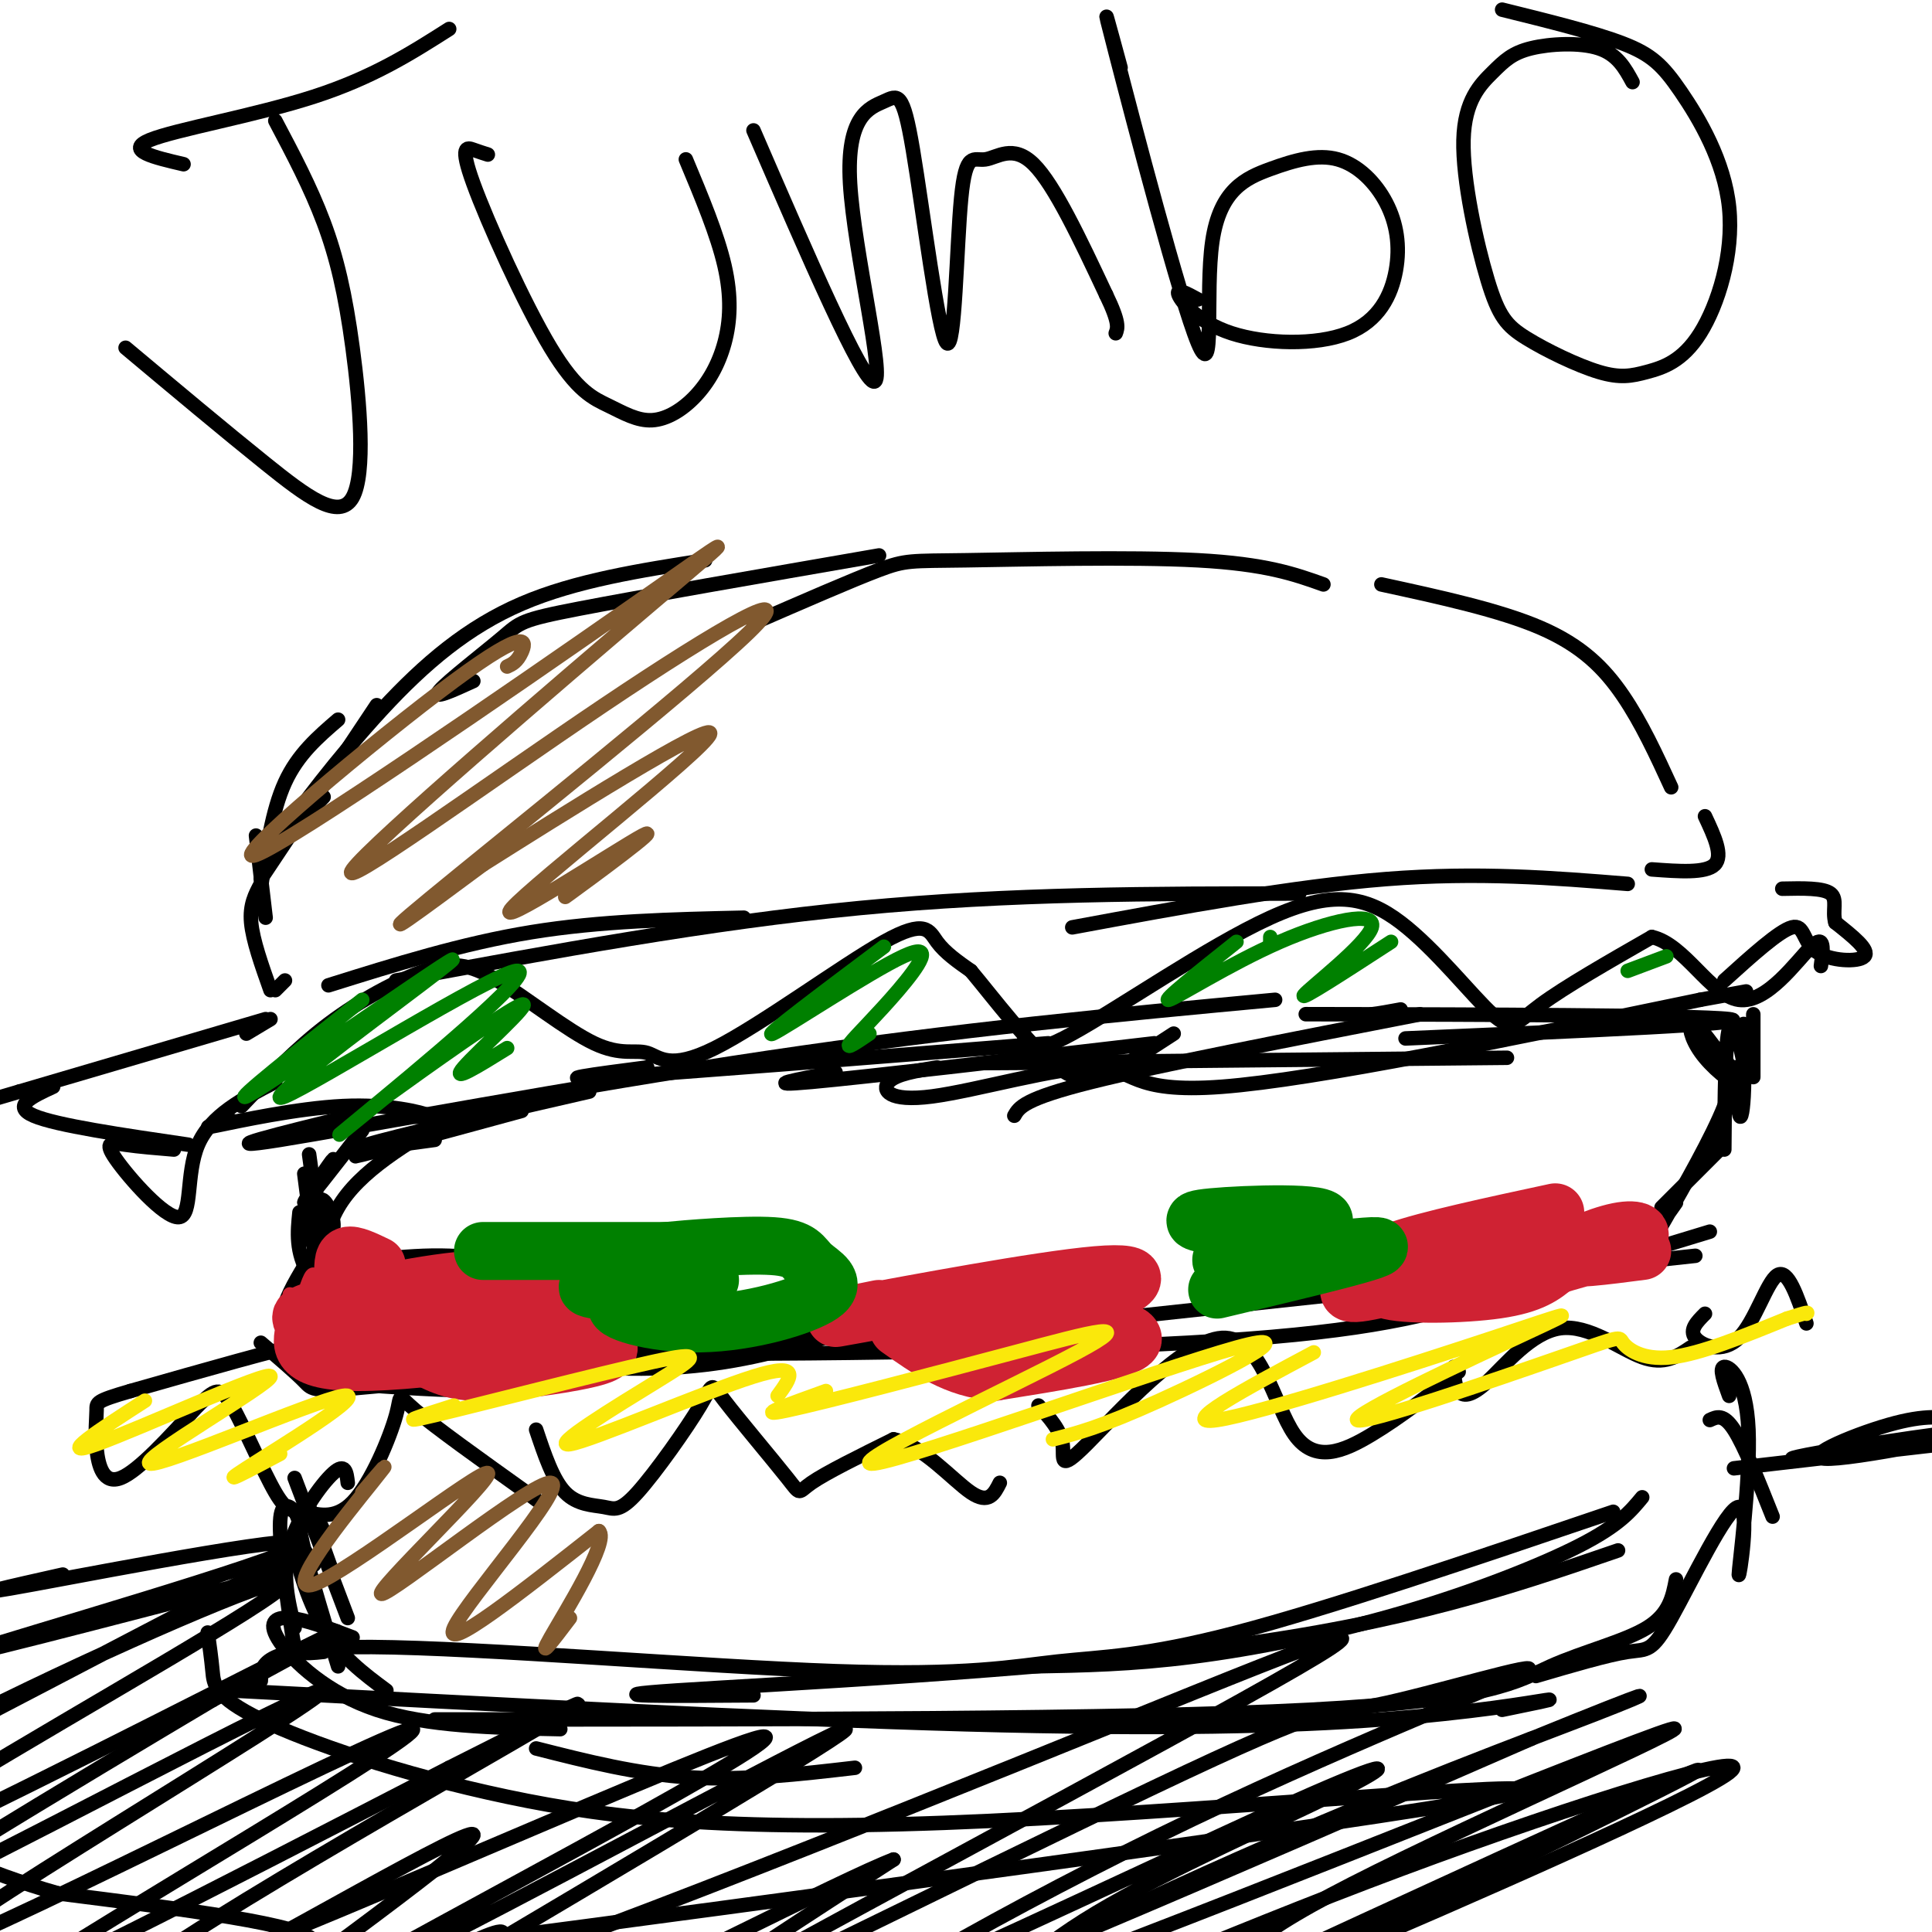 <svg viewBox='0 0 400 400' version='1.1' xmlns='http://www.w3.org/2000/svg' xmlns:xlink='http://www.w3.org/1999/xlink'><g fill='none' stroke='rgb(0,0,0)' stroke-width='3' stroke-linecap='round' stroke-linejoin='round'><path d='M54,182c0.000,0.000 24.000,-36.000 24,-36'/><path d='M67,165c-5.006,5.185 -10.012,10.369 -8,7c2.012,-3.369 11.042,-15.292 20,-25c8.958,-9.708 17.845,-17.202 29,-22c11.155,-4.798 24.577,-6.899 38,-9'/><path d='M98,141c-4.321,1.976 -8.643,3.952 -7,2c1.643,-1.952 9.250,-7.833 13,-11c3.750,-3.167 3.643,-3.619 16,-6c12.357,-2.381 37.179,-6.690 62,-11'/><path d='M156,129c10.226,-4.452 20.452,-8.905 26,-11c5.548,-2.095 6.417,-1.833 18,-2c11.583,-0.167 33.881,-0.762 48,0c14.119,0.762 20.060,2.881 26,5'/><path d='M286,121c12.267,2.667 24.533,5.333 33,9c8.467,3.667 13.133,8.333 17,14c3.867,5.667 6.933,12.333 10,19'/><path d='M70,149c-4.167,3.583 -8.333,7.167 -11,13c-2.667,5.833 -3.833,13.917 -5,22'/><path d='M53,173c0.000,0.000 2.000,17.000 2,17'/><path d='M54,183c-1.167,2.167 -2.333,4.333 -2,8c0.333,3.667 2.167,8.833 4,14'/><path d='M68,204c13.833,-4.333 27.667,-8.667 42,-11c14.333,-2.333 29.167,-2.667 44,-3'/><path d='M82,203c32.417,-6.000 64.833,-12.000 96,-15c31.167,-3.000 61.083,-3.000 91,-3'/><path d='M222,192c22.917,-4.250 45.833,-8.500 65,-10c19.167,-1.500 34.583,-0.250 50,1'/><path d='M342,180c5.583,0.417 11.167,0.833 13,-1c1.833,-1.833 -0.083,-5.917 -2,-10'/><path d='M59,203c0.000,0.000 -2.000,2.000 -2,2'/><path d='M56,211c0.000,0.000 -5.000,3.000 -5,3'/><path d='M55,211c0.000,0.000 -51.000,15.000 -51,15'/><path d='M4,226c-8.500,2.500 -4.250,1.250 0,0'/><path d='M11,225c-4.333,2.000 -8.667,4.000 -4,6c4.667,2.000 18.333,4.000 32,6'/><path d='M36,238c-3.612,-0.300 -7.225,-0.600 -10,-1c-2.775,-0.400 -4.713,-0.901 -2,3c2.713,3.901 10.077,12.204 13,12c2.923,-0.204 1.407,-8.915 4,-15c2.593,-6.085 9.297,-9.542 16,-13'/><path d='M48,232c-3.643,0.935 -7.286,1.869 -3,1c4.286,-0.869 16.500,-3.542 26,-4c9.500,-0.458 16.286,1.298 18,2c1.714,0.702 -1.643,0.351 -5,0'/><path d='M73,231c-15.222,3.733 -30.444,7.467 -15,5c15.444,-2.467 61.556,-11.133 101,-17c39.444,-5.867 72.222,-8.933 105,-12'/><path d='M194,221c-4.265,0.686 -8.530,1.372 -10,3c-1.470,1.628 -0.147,4.199 9,3c9.147,-1.199 26.116,-6.169 34,-6c7.884,0.169 6.681,5.477 26,4c19.319,-1.477 59.159,-9.738 99,-18'/><path d='M352,207c16.500,-3.000 8.250,-1.500 0,0'/><path d='M357,203c5.685,-5.143 11.369,-10.286 14,-11c2.631,-0.714 2.208,3.000 5,5c2.792,2.000 8.798,2.286 10,1c1.202,-1.286 -2.399,-4.143 -6,-7'/><path d='M380,191c-0.711,-2.378 0.511,-4.822 -1,-6c-1.511,-1.178 -5.756,-1.089 -10,-1'/><path d='M64,239c0.000,0.000 3.000,22.000 3,22'/><path d='M63,243c0.000,0.000 4.000,31.000 4,31'/><path d='M62,251c-0.417,4.083 -0.833,8.167 2,13c2.833,4.833 8.917,10.417 15,16'/><path d='M65,267c-0.867,0.711 -1.733,1.422 -1,3c0.733,1.578 3.067,4.022 10,6c6.933,1.978 18.467,3.489 30,5'/><path d='M363,210c0.000,0.000 0.000,13.000 0,13'/><path d='M361,212c0.101,5.631 0.202,11.262 0,15c-0.202,3.738 -0.708,5.583 -1,3c-0.292,-2.583 -0.369,-9.595 -1,-9c-0.631,0.595 -1.815,8.798 -3,17'/><path d='M356,238c0.000,0.000 -12.000,12.000 -12,12'/><path d='M347,249c-3.366,4.813 -6.732,9.626 -12,12c-5.268,2.374 -12.439,2.310 -12,2c0.439,-0.310 8.489,-0.867 13,-2c4.511,-1.133 5.484,-2.844 9,-9c3.516,-6.156 9.576,-16.759 12,-23c2.424,-6.241 1.212,-8.121 0,-10'/><path d='M353,212c-1.347,-0.559 -2.694,-1.117 -3,0c-0.306,1.117 0.429,3.911 3,7c2.571,3.089 6.979,6.475 6,4c-0.979,-2.475 -7.344,-10.809 -8,-11c-0.656,-0.191 4.399,7.761 7,11c2.601,3.239 2.749,1.765 3,1c0.251,-0.765 0.606,-0.821 0,-4c-0.606,-3.179 -2.173,-9.480 -3,-7c-0.827,2.480 -0.913,13.740 -1,25'/><path d='M75,234c-5.949,7.678 -11.899,15.356 -12,15c-0.101,-0.356 5.646,-8.747 6,-9c0.354,-0.253 -4.684,7.631 -6,12c-1.316,4.369 1.091,5.223 3,5c1.909,-0.223 3.322,-1.521 3,-4c-0.322,-2.479 -2.378,-6.137 -3,-4c-0.622,2.137 0.189,10.068 1,18'/><path d='M67,267c-0.244,-0.133 -1.356,-9.467 3,-17c4.356,-7.533 14.178,-13.267 24,-19'/><path d='M83,237c-6.083,1.583 -12.167,3.167 -8,2c4.167,-1.167 18.583,-5.083 33,-9'/><path d='M90,236c-9.667,1.333 -19.333,2.667 -14,1c5.333,-1.667 25.667,-6.333 46,-11'/><path d='M134,221c-10.917,1.417 -21.833,2.833 -8,2c13.833,-0.833 52.417,-3.917 91,-7'/><path d='M173,222c-8.000,1.500 -16.000,3.000 -5,2c11.000,-1.000 41.000,-4.500 71,-8'/><path d='M221,220c-12.583,0.083 -25.167,0.167 -10,0c15.167,-0.167 58.083,-0.583 101,-1'/><path d='M291,215c36.911,-1.578 73.822,-3.156 67,-4c-6.822,-0.844 -57.378,-0.956 -77,-1c-19.622,-0.044 -8.311,-0.022 3,0'/><path d='M284,210c1.500,-0.167 3.750,-0.583 6,-1'/><path d='M294,210c-27.000,5.250 -54.000,10.500 -68,14c-14.000,3.500 -15.000,5.250 -16,7'/><path d='M50,229c5.656,-5.983 11.312,-11.966 18,-17c6.688,-5.034 14.407,-9.121 20,-11c5.593,-1.879 9.060,-1.552 15,2c5.940,3.552 14.354,10.329 20,13c5.646,2.671 8.524,1.238 11,2c2.476,0.762 4.550,3.720 14,-1c9.450,-4.720 26.275,-17.117 35,-22c8.725,-4.883 9.350,-2.252 11,0c1.650,2.252 4.325,4.126 7,6'/><path d='M201,201c4.512,5.369 12.292,15.792 18,20c5.708,4.208 9.345,2.202 13,0c3.655,-2.202 7.327,-4.601 11,-7'/><path d='M212,214c0.260,2.596 0.520,5.191 10,0c9.480,-5.191 28.181,-18.170 41,-24c12.819,-5.830 19.756,-4.511 27,1c7.244,5.511 14.797,15.215 19,19c4.203,3.785 5.058,1.653 10,-2c4.942,-3.653 13.971,-8.826 23,-14'/><path d='M342,194c6.762,1.476 12.167,12.167 18,13c5.833,0.833 12.095,-8.190 15,-11c2.905,-2.810 2.452,0.595 2,4'/><path d='M77,277c3.500,2.167 7.000,4.333 18,5c11.000,0.667 29.500,-0.167 48,-1'/><path d='M125,277c-1.393,-0.304 -2.786,-0.607 -3,0c-0.214,0.607 0.750,2.125 3,3c2.250,0.875 5.786,1.107 23,-1c17.214,-2.107 48.107,-6.554 79,-11'/><path d='M175,279c0.000,0.000 176.000,-19.000 176,-19'/><path d='M354,255c-16.369,4.988 -32.738,9.976 -47,14c-14.262,4.024 -26.417,7.083 -61,9c-34.583,1.917 -91.595,2.690 -119,2c-27.405,-0.690 -25.202,-2.845 -23,-5'/><path d='M65,272c16.822,4.044 33.644,8.089 48,10c14.356,1.911 26.244,1.689 37,0c10.756,-1.689 20.378,-4.844 30,-8'/><path d='M63,281c3.500,-2.083 7.000,-4.167 1,-3c-6.000,1.167 -21.500,5.583 -37,10'/><path d='M27,288c-7.281,2.112 -6.982,2.391 -7,4c-0.018,1.609 -0.351,4.549 0,8c0.351,3.451 1.386,7.415 5,6c3.614,-1.415 9.807,-8.207 16,-15'/><path d='M41,291c3.579,-3.359 4.527,-4.256 7,0c2.473,4.256 6.471,13.664 9,18c2.529,4.336 3.589,3.598 6,4c2.411,0.402 6.172,1.943 10,-2c3.828,-3.943 7.723,-13.369 9,-18c1.277,-4.631 -0.064,-4.466 4,-1c4.064,3.466 13.532,10.233 23,17'/><path d='M109,309c3.833,2.833 1.917,1.417 0,0'/><path d='M111,296c1.740,5.199 3.480,10.398 6,13c2.520,2.602 5.819,2.607 8,3c2.181,0.393 3.245,1.173 7,-3c3.755,-4.173 10.202,-13.298 13,-18c2.798,-4.702 1.946,-4.982 5,-1c3.054,3.982 10.015,12.226 13,16c2.985,3.774 1.996,3.078 5,1c3.004,-2.078 10.002,-5.539 17,-9'/><path d='M185,298c5.933,1.133 12.267,8.467 16,11c3.733,2.533 4.867,0.267 6,-2'/><path d='M215,291c2.301,2.557 4.603,5.114 5,8c0.397,2.886 -1.109,6.102 5,0c6.109,-6.102 19.833,-21.522 28,-22c8.167,-0.478 10.776,13.987 15,20c4.224,6.013 10.064,3.575 16,0c5.936,-3.575 11.968,-8.288 18,-13'/><path d='M301,283c0.078,1.955 0.156,3.911 1,5c0.844,1.089 2.453,1.313 6,-2c3.547,-3.313 9.032,-10.161 15,-11c5.968,-0.839 12.419,4.332 17,6c4.581,1.668 7.290,-0.166 10,-2'/><path d='M353,272c-1.661,1.667 -3.321,3.333 -2,5c1.321,1.667 5.625,3.333 9,0c3.375,-3.333 5.821,-11.667 8,-13c2.179,-1.333 4.089,4.333 6,10'/><path d='M65,259c-2.429,3.845 -4.857,7.690 -6,11c-1.143,3.310 -1.000,6.083 0,4c1.000,-2.083 2.857,-9.024 4,-9c1.143,0.024 1.571,7.012 2,14'/><path d='M63,263c10.417,-1.667 20.833,-3.333 30,-3c9.167,0.333 17.083,2.667 25,5'/><path d='M116,265c0.911,4.489 1.822,8.978 1,13c-0.822,4.022 -3.378,7.578 -10,9c-6.622,1.422 -17.311,0.711 -28,0'/><path d='M54,278c3.625,3.101 7.250,6.202 9,8c1.750,1.798 1.625,2.292 15,1c13.375,-1.292 40.250,-4.369 43,-6c2.750,-1.631 -18.625,-1.815 -40,-2'/></g>
<g fill='none' stroke='rgb(207,34,51)' stroke-width='3' stroke-linecap='round' stroke-linejoin='round'><path d='M60,268c-0.580,6.472 -1.161,12.944 0,10c1.161,-2.944 4.062,-15.303 5,-14c0.938,1.303 -0.089,16.267 2,15c2.089,-1.267 7.293,-18.764 9,-18c1.707,0.764 -0.084,19.790 1,23c1.084,3.210 5.042,-9.395 9,-22'/><path d='M86,262c0.588,3.349 -2.442,22.720 -1,23c1.442,0.280 7.358,-18.533 9,-18c1.642,0.533 -0.988,20.411 1,20c1.988,-0.411 8.595,-21.110 11,-22c2.405,-0.890 0.609,18.030 2,20c1.391,1.970 5.969,-13.008 8,-18c2.031,-4.992 1.516,0.004 1,5'/><path d='M117,272c-0.775,2.318 -3.213,5.614 1,7c4.213,1.386 15.075,0.864 3,0c-12.075,-0.864 -47.088,-2.068 -57,-2c-9.912,0.068 5.278,1.409 19,0c13.722,-1.409 25.978,-5.569 30,-8c4.022,-2.431 -0.190,-3.133 -8,-4c-7.810,-0.867 -19.220,-1.898 -26,-2c-6.780,-0.102 -8.931,0.725 -11,2c-2.069,1.275 -4.057,2.997 -3,5c1.057,2.003 5.159,4.287 9,5c3.841,0.713 7.420,-0.143 11,-1'/><path d='M85,274c11.322,-2.751 34.128,-9.129 31,-10c-3.128,-0.871 -32.188,3.766 -42,7c-9.812,3.234 -0.375,5.067 6,5c6.375,-0.067 9.687,-2.033 13,-4'/></g>
<g fill='none' stroke='rgb(207,34,51)' stroke-width='12' stroke-linecap='round' stroke-linejoin='round'><path d='M78,262c-2.442,-1.176 -4.885,-2.353 -6,-2c-1.115,0.353 -0.903,2.235 -1,5c-0.097,2.765 -0.504,6.414 8,7c8.504,0.586 25.920,-1.891 31,-4c5.080,-2.109 -2.174,-3.850 -13,-3c-10.826,0.850 -25.224,4.289 -31,6c-5.776,1.711 -2.930,1.692 -3,4c-0.070,2.308 -3.055,6.942 11,7c14.055,0.058 45.149,-4.459 46,-8c0.851,-3.541 -28.540,-6.107 -41,-7c-12.460,-0.893 -7.989,-0.112 -6,1c1.989,1.112 1.494,2.556 1,4'/><path d='M74,272c2.807,2.438 9.323,6.532 14,9c4.677,2.468 7.514,3.310 14,3c6.486,-0.310 16.620,-1.771 21,-3c4.380,-1.229 3.005,-2.224 2,-4c-1.005,-1.776 -1.641,-4.332 -10,-5c-8.359,-0.668 -24.443,0.551 -28,2c-3.557,1.449 5.412,3.128 14,3c8.588,-0.128 16.794,-2.064 25,-4'/><path d='M322,251c-13.206,2.840 -26.412,5.679 -33,8c-6.588,2.321 -6.558,4.123 -8,6c-1.442,1.877 -4.355,3.827 4,2c8.355,-1.827 27.979,-7.432 34,-10c6.021,-2.568 -1.561,-2.100 -8,-1c-6.439,1.100 -11.736,2.831 -17,5c-5.264,2.169 -10.494,4.776 -7,6c3.494,1.224 15.713,1.064 23,0c7.287,-1.064 9.644,-3.032 12,-5'/><path d='M322,262c5.435,-1.702 13.024,-3.456 16,-5c2.976,-1.544 1.340,-2.877 -3,-2c-4.340,0.877 -11.383,3.965 -11,5c0.383,1.035 8.191,0.018 16,-1'/><path d='M182,271c-7.037,1.428 -14.074,2.856 -4,1c10.074,-1.856 37.257,-6.995 49,-8c11.743,-1.005 8.044,2.123 -1,5c-9.044,2.877 -23.435,5.503 -25,6c-1.565,0.497 9.694,-1.135 19,-1c9.306,0.135 16.659,2.039 14,4c-2.659,1.961 -15.329,3.981 -28,6'/><path d='M206,284c-8.000,-0.500 -14.000,-4.750 -20,-9'/></g>
<g fill='none' stroke='rgb(0,128,0)' stroke-width='12' stroke-linecap='round' stroke-linejoin='round'><path d='M100,259c0.000,0.000 48.000,0.000 48,0'/><path d='M142,259c-3.997,0.201 -7.994,0.402 -4,0c3.994,-0.402 15.978,-1.408 22,-1c6.022,0.408 6.081,2.230 8,4c1.919,1.770 5.697,3.488 2,6c-3.697,2.512 -14.869,5.820 -25,6c-10.131,0.180 -19.221,-2.766 -17,-4c2.221,-1.234 15.752,-0.755 15,-1c-0.752,-0.245 -15.786,-1.213 -20,-2c-4.214,-0.787 2.393,-1.394 9,-2'/><path d='M132,265c4.000,-0.333 9.500,-0.167 15,0'/><path d='M253,254c-4.394,-0.678 -8.788,-1.356 -2,-2c6.788,-0.644 24.758,-1.255 23,1c-1.758,2.255 -23.242,7.376 -21,8c2.242,0.624 28.212,-3.250 32,-3c3.788,0.250 -14.606,4.625 -33,9'/></g>
<g fill='none' stroke='rgb(0,128,0)' stroke-width='3' stroke-linecap='round' stroke-linejoin='round'><path d='M75,207c-13.439,10.653 -26.878,21.306 -24,20c2.878,-1.306 22.072,-14.570 33,-22c10.928,-7.430 13.591,-9.024 3,-1c-10.591,8.024 -34.437,25.666 -28,23c6.437,-2.666 43.156,-25.641 48,-26c4.844,-0.359 -22.187,21.897 -32,30c-9.813,8.103 -2.406,2.051 5,-4'/><path d='M80,227c7.929,-5.738 25.250,-18.083 28,-19c2.750,-0.917 -9.071,9.595 -12,13c-2.929,3.405 3.036,-0.298 9,-4'/><path d='M183,196c-12.722,9.541 -25.445,19.081 -23,18c2.445,-1.081 20.057,-12.785 27,-16c6.943,-3.215 3.215,2.057 -1,7c-4.215,4.943 -8.919,9.555 -10,11c-1.081,1.445 1.459,-0.278 4,-2'/><path d='M263,195c0.000,0.000 0.000,-1.000 0,-1'/><path d='M256,195c-7.805,6.211 -15.611,12.421 -14,12c1.611,-0.421 12.638,-7.474 23,-12c10.362,-4.526 20.059,-6.526 19,-3c-1.059,3.526 -12.874,12.579 -14,14c-1.126,1.421 8.437,-4.789 18,-11'/><path d='M337,201c0.000,0.000 8.000,-3.000 8,-3'/></g>
<g fill='none' stroke='rgb(250,232,11)' stroke-width='3' stroke-linecap='round' stroke-linejoin='round'><path d='M30,290c-9.432,6.082 -18.865,12.165 -10,9c8.865,-3.165 36.027,-15.577 36,-14c-0.027,1.577 -27.244,17.144 -25,18c2.244,0.856 33.950,-13.000 40,-14c6.050,-1.000 -13.557,10.857 -20,15c-6.443,4.143 0.279,0.571 7,-3'/><path d='M94,291c-6.531,2.075 -13.062,4.150 -4,2c9.062,-2.150 33.718,-8.526 45,-11c11.282,-2.474 9.189,-1.044 1,4c-8.189,5.044 -22.474,13.704 -18,13c4.474,-0.704 27.707,-10.773 38,-14c10.293,-3.227 7.647,0.386 5,4'/><path d='M171,288c-7.798,2.805 -15.596,5.610 -8,4c7.596,-1.610 30.587,-7.635 47,-12c16.413,-4.365 26.249,-7.070 13,0c-13.249,7.070 -49.582,23.916 -42,23c7.582,-0.916 59.080,-19.593 75,-24c15.920,-4.407 -3.737,5.455 -16,11c-12.263,5.545 -17.131,6.772 -22,8'/><path d='M272,280c-14.326,7.640 -28.653,15.280 -20,14c8.653,-1.280 40.285,-11.478 57,-17c16.715,-5.522 18.512,-6.366 7,-1c-11.512,5.366 -36.333,16.943 -35,18c1.333,1.057 28.821,-8.408 42,-13c13.179,-4.592 12.048,-4.313 13,-3c0.952,1.313 3.986,3.661 10,3c6.014,-0.661 15.007,-4.330 24,-8'/><path d='M370,273c4.667,-1.500 4.333,-1.250 4,-1'/></g>
<g fill='none' stroke='rgb(0,0,0)' stroke-width='3' stroke-linecap='round' stroke-linejoin='round'><path d='M64,312c0.000,0.000 5.000,14.000 5,14'/><path d='M61,306c0.000,0.000 11.000,29.000 11,29'/><path d='M67,317c-0.333,-0.844 -0.667,-1.689 -2,-3c-1.333,-1.311 -3.667,-3.089 -3,2c0.667,5.089 4.333,17.044 8,29'/><path d='M72,307c-0.244,-2.133 -0.489,-4.267 -3,-2c-2.511,2.267 -7.289,8.933 -9,15c-1.711,6.067 -0.356,11.533 1,17'/><path d='M62,317c-0.030,-1.367 -0.061,-2.734 -1,-4c-0.939,-1.266 -2.788,-2.432 -3,2c-0.212,4.432 1.212,14.463 2,20c0.788,5.537 0.939,6.582 2,7c1.061,0.418 3.030,0.209 5,0'/><path d='M65,324c-2.067,-3.289 -4.133,-6.578 -4,-4c0.133,2.578 2.467,11.022 6,17c3.533,5.978 8.267,9.489 13,13'/><path d='M73,339c-4.899,-1.863 -9.798,-3.726 -13,-4c-3.202,-0.274 -4.708,1.042 -2,5c2.708,3.958 9.631,10.560 20,14c10.369,3.440 24.185,3.720 38,4'/><path d='M354,294c1.417,-0.667 2.833,-1.333 5,2c2.167,3.333 5.083,10.667 8,18'/><path d='M358,289c-1.077,-2.937 -2.154,-5.875 -1,-6c1.154,-0.125 4.539,2.562 5,13c0.461,10.438 -2.004,28.629 -2,30c0.004,1.371 2.475,-14.076 0,-14c-2.475,0.076 -9.897,15.674 -14,23c-4.103,7.326 -4.887,6.379 -9,7c-4.113,0.621 -11.557,2.811 -19,5'/><path d='M111,362c10.500,2.667 21.000,5.333 32,6c11.000,0.667 22.500,-0.667 34,-2'/><path d='M156,351c-17.489,0.133 -34.978,0.267 -16,-1c18.978,-1.267 74.422,-3.933 113,-9c38.578,-5.067 60.289,-12.533 82,-20'/><path d='M347,327c-0.685,3.577 -1.369,7.155 -6,10c-4.631,2.845 -13.208,4.958 -20,8c-6.792,3.042 -11.798,7.012 -50,9c-38.202,1.988 -109.601,1.994 -181,2'/><path d='M54,348c0.073,-3.577 0.147,-7.155 23,-7c22.853,0.155 68.486,4.041 96,5c27.514,0.959 36.907,-1.011 46,-2c9.093,-0.989 17.884,-0.997 37,-6c19.116,-5.003 48.558,-15.002 78,-25'/><path d='M340,310c-2.393,2.899 -4.786,5.798 -13,10c-8.214,4.202 -22.250,9.708 -37,14c-14.750,4.292 -30.214,7.369 -43,9c-12.786,1.631 -22.893,1.815 -33,2'/><path d='M13,326c-11.161,2.500 -22.321,5.000 -6,2c16.321,-3.000 60.125,-11.500 55,-8c-5.125,3.500 -59.179,19.000 -68,22c-8.821,3.000 27.589,-6.500 64,-16'/><path d='M359,304c27.962,-3.234 55.924,-6.468 52,-6c-3.924,0.468 -39.734,4.639 -40,4c-0.266,-0.639 35.011,-6.089 39,-6c3.989,0.089 -23.311,5.716 -31,6c-7.689,0.284 4.232,-4.776 12,-7c7.768,-2.224 11.384,-1.612 15,-1'/><path d='M406,294c2.000,-0.167 -0.500,-0.083 -3,0'/><path d='M57,25c3.644,6.888 7.289,13.777 10,21c2.711,7.223 4.490,14.781 6,26c1.510,11.219 2.753,26.097 0,31c-2.753,4.903 -9.501,-0.171 -18,-7c-8.499,-6.829 -18.750,-15.415 -29,-24'/><path d='M38,34c-6.111,-1.422 -12.222,-2.844 -7,-5c5.222,-2.156 21.778,-5.044 34,-9c12.222,-3.956 20.111,-8.978 28,-14'/><path d='M101,32c-0.865,-0.273 -1.730,-0.546 -3,-1c-1.270,-0.454 -2.947,-1.089 0,7c2.947,8.089 10.516,24.901 16,34c5.484,9.099 8.883,10.483 12,12c3.117,1.517 5.951,3.166 9,3c3.049,-0.166 6.312,-2.148 9,-5c2.688,-2.852 4.801,-6.576 6,-11c1.199,-4.424 1.486,-9.550 0,-16c-1.486,-6.450 -4.743,-14.225 -8,-22'/><path d='M156,27c11.310,26.127 22.620,52.255 25,52c2.380,-0.255 -4.171,-26.892 -5,-41c-0.829,-14.108 4.063,-15.688 7,-17c2.937,-1.312 3.920,-2.358 6,10c2.080,12.358 5.259,38.118 7,40c1.741,1.882 2.044,-20.114 3,-30c0.956,-9.886 2.565,-7.662 5,-8c2.435,-0.338 5.696,-3.240 10,1c4.304,4.240 9.652,15.620 15,27'/><path d='M229,61c2.833,5.833 2.417,6.917 2,8'/><path d='M232,14c-2.329,-8.586 -4.659,-17.172 -1,-3c3.659,14.172 13.305,51.103 17,60c3.695,8.897 1.439,-10.238 3,-21c1.561,-10.762 6.937,-13.149 12,-15c5.063,-1.851 9.811,-3.164 14,-2c4.189,1.164 7.819,4.807 10,9c2.181,4.193 2.913,8.936 2,14c-0.913,5.064 -3.472,10.450 -10,13c-6.528,2.550 -17.027,2.263 -24,0c-6.973,-2.263 -10.421,-6.504 -11,-8c-0.579,-1.496 1.710,-0.248 4,1'/><path d='M338,17c-1.559,-2.863 -3.118,-5.727 -7,-7c-3.882,-1.273 -10.088,-0.956 -14,0c-3.912,0.956 -5.529,2.551 -8,5c-2.471,2.449 -5.797,5.751 -6,14c-0.203,8.249 2.717,21.444 5,29c2.283,7.556 3.927,9.473 8,12c4.073,2.527 10.573,5.665 15,7c4.427,1.335 6.779,0.866 10,0c3.221,-0.866 7.311,-2.130 11,-8c3.689,-5.870 6.979,-16.347 6,-26c-0.979,-9.653 -6.225,-18.484 -10,-24c-3.775,-5.516 -6.079,-7.719 -12,-10c-5.921,-2.281 -15.461,-4.641 -25,-7'/><path d='M47,331c11.499,-6.838 22.998,-13.677 4,-4c-18.998,9.677 -68.492,35.869 -83,43c-14.508,7.131 5.969,-4.800 33,-18c27.031,-13.200 60.616,-27.670 58,-24c-2.616,3.670 -41.433,25.478 -67,41c-25.567,15.522 -37.883,24.756 -18,16c19.883,-8.756 71.967,-35.502 89,-44c17.033,-8.498 -0.983,1.251 -19,11'/><path d='M44,352c-25.744,15.319 -80.604,48.115 -68,43c12.604,-5.115 92.673,-48.141 91,-45c-1.673,3.141 -85.088,52.450 -82,54c3.088,1.550 92.677,-44.660 100,-46c7.323,-1.340 -67.622,42.188 -80,51c-12.378,8.812 37.811,-17.094 88,-43'/><path d='M93,366c23.770,-11.910 39.195,-20.184 13,-5c-26.195,15.184 -94.011,53.825 -79,51c15.011,-2.825 112.848,-47.116 129,-52c16.152,-4.884 -49.382,29.639 -77,45c-27.618,15.361 -17.320,11.559 13,-4c30.320,-15.559 80.663,-42.874 83,-43c2.337,-0.126 -43.331,26.937 -89,54'/><path d='M86,412c14.913,-2.410 96.695,-35.435 145,-55c48.305,-19.565 63.133,-25.672 26,-5c-37.133,20.672 -126.226,68.122 -131,72c-4.774,3.878 74.772,-35.815 113,-54c38.228,-18.185 35.138,-14.862 46,-17c10.862,-2.138 35.674,-9.738 31,-7c-4.674,2.738 -38.835,15.814 -76,34c-37.165,18.186 -77.333,41.482 -65,39c12.333,-2.482 77.166,-30.741 142,-59'/><path d='M317,360c27.926,-11.379 26.740,-10.328 13,-5c-13.740,5.328 -40.035,14.931 -74,30c-33.965,15.069 -75.601,35.604 -50,27c25.601,-8.604 118.439,-46.348 137,-53c18.561,-6.652 -37.156,17.790 -63,31c-25.844,13.210 -21.814,15.190 -26,19c-4.186,3.810 -16.589,9.449 6,-1c22.589,-10.449 80.168,-36.985 90,-41c9.832,-4.015 -28.084,14.493 -66,33'/><path d='M284,400c-17.148,8.424 -27.018,12.984 -6,4c21.018,-8.984 72.925,-31.514 80,-37c7.075,-5.486 -30.683,6.070 -68,20c-37.317,13.930 -74.193,30.232 -89,36c-14.807,5.768 -7.547,1.002 -1,-5c6.547,-6.002 12.379,-13.240 27,-22c14.621,-8.760 38.030,-19.042 50,-25c11.970,-5.958 12.500,-7.594 -9,2c-21.500,9.594 -65.029,30.416 -92,42c-26.971,11.584 -37.384,13.930 -42,14c-4.616,0.070 -3.435,-2.135 -3,-4c0.435,-1.865 0.124,-3.390 9,-10c8.876,-6.610 26.938,-18.305 45,-30'/><path d='M185,385c-9.465,3.480 -55.626,27.180 -77,37c-21.374,9.820 -17.960,5.761 -18,4c-0.040,-1.761 -3.534,-1.225 -8,0c-4.466,1.225 -9.906,3.137 -2,-4c7.906,-7.137 29.157,-23.323 23,-22c-6.157,1.323 -39.721,20.155 -53,27c-13.279,6.845 -6.274,1.704 -10,3c-3.726,1.296 -18.184,9.028 -3,-3c15.184,-12.028 60.011,-43.815 61,-47c0.989,-3.185 -41.860,22.233 -67,35c-25.140,12.767 -32.570,12.884 -40,13'/><path d='M311,354c5.994,-1.226 11.988,-2.452 9,-2c-2.988,0.452 -14.958,2.583 -34,4c-19.042,1.417 -45.155,2.119 -86,1c-40.845,-1.119 -96.423,-4.060 -152,-7'/><path d='M43,338c0.374,2.666 0.749,5.331 1,8c0.251,2.669 0.380,5.341 10,10c9.620,4.659 28.732,11.303 51,16c22.268,4.697 47.693,7.446 100,5c52.307,-2.446 131.495,-10.089 105,-5c-26.495,5.089 -158.672,22.909 -213,30c-54.328,7.091 -30.808,3.455 -32,0c-1.192,-3.455 -27.096,-6.727 -53,-10'/><path d='M12,392c-15.333,-4.333 -27.167,-10.167 -39,-16'/></g>
<g fill='none' stroke='rgb(129,89,47)' stroke-width='3' stroke-linecap='round' stroke-linejoin='round'><path d='M75,309c3.567,-4.194 7.133,-8.388 2,-2c-5.133,6.388 -18.966,23.359 -12,21c6.966,-2.359 34.731,-24.049 36,-23c1.269,1.049 -23.959,24.838 -22,25c1.959,0.162 31.104,-23.303 35,-23c3.896,0.303 -17.458,24.372 -20,30c-2.542,5.628 13.729,-7.186 30,-20'/><path d='M124,317c2.267,1.956 -7.067,16.844 -10,22c-2.933,5.156 0.533,0.578 4,-4'/><path d='M105,138c1.036,-0.479 2.073,-0.957 3,-3c0.927,-2.043 1.745,-5.649 -14,6c-15.745,11.649 -48.053,38.554 -41,36c7.053,-2.554 53.467,-34.566 77,-51c23.533,-16.434 24.186,-17.291 5,-1c-19.186,16.291 -58.210,49.730 -62,55c-3.790,5.270 27.654,-17.629 52,-34c24.346,-16.371 41.593,-26.215 30,-15c-11.593,11.215 -52.027,43.490 -66,55c-13.973,11.510 -1.487,2.255 11,-7'/><path d='M100,179c15.348,-9.685 48.218,-30.399 47,-27c-1.218,3.399 -36.522,30.911 -41,36c-4.478,5.089 21.871,-12.245 27,-15c5.129,-2.755 -10.963,9.070 -15,12c-4.037,2.930 3.982,-3.035 12,-9'/></g>
</svg>
